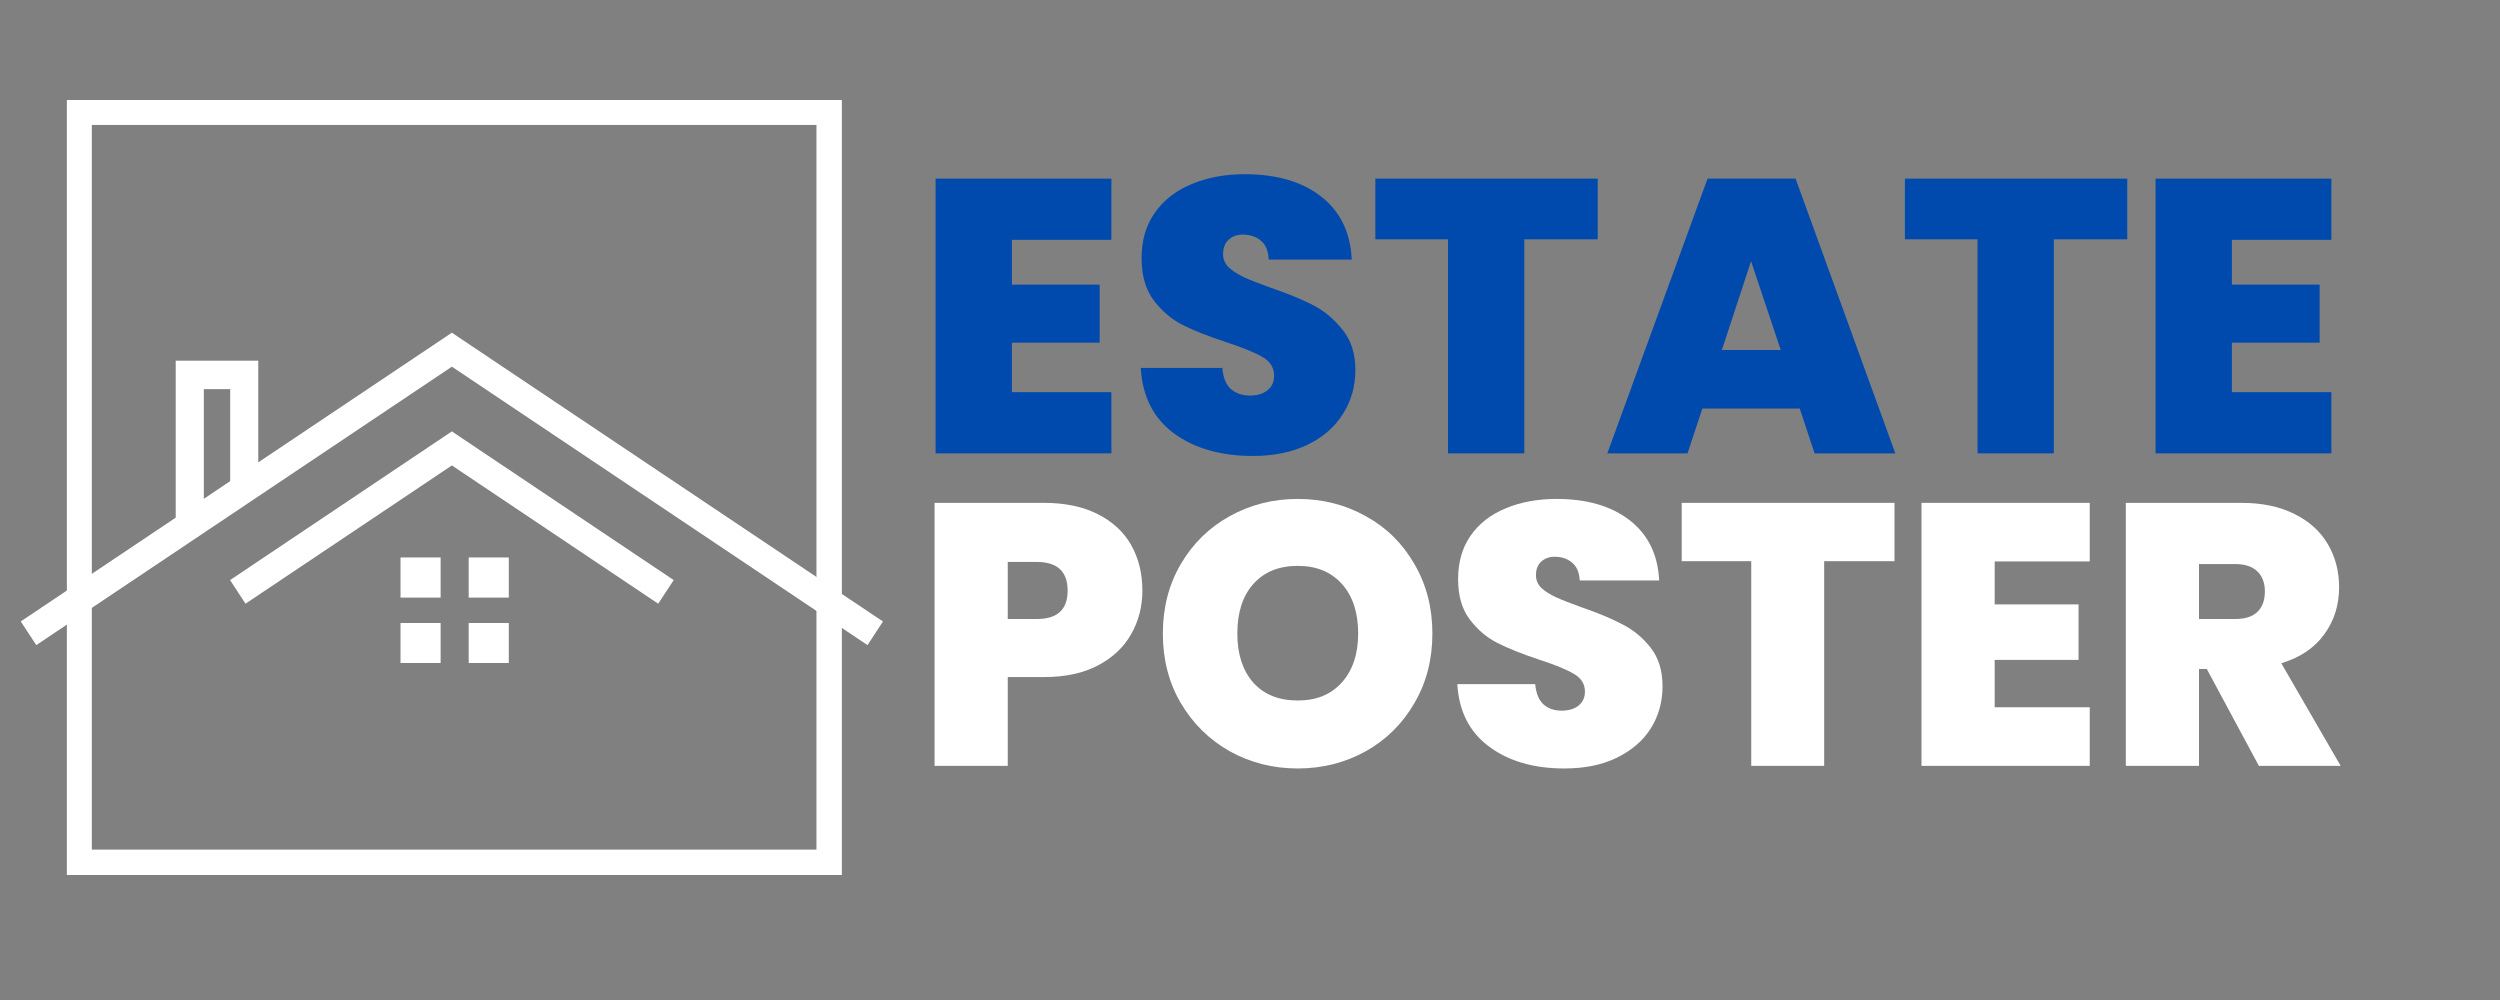 <svg xmlns="http://www.w3.org/2000/svg" xmlns:xlink="http://www.w3.org/1999/xlink" width="200" zoomAndPan="magnify" viewBox="0 0 150 60" height="80" preserveAspectRatio="xMidYMid meet" version="1.0"><rect x="0" y="0" width="150" height="60" fill="#808080" stroke="none"/><defs><g/><clipPath id="ea9b1aa796"><path d="M 4.012 6 L 50.512 6 L 50.512 52.5 L 4.012 52.5 Z M 4.012 6 " clip-rule="nonzero"/></clipPath><clipPath id="a13fa25690"><path d="M 1.234 19.957 L 52.984 19.957 L 52.984 38.707 L 1.234 38.707 Z M 1.234 19.957 " clip-rule="nonzero"/></clipPath><clipPath id="9bdd2e7222"><path d="M 24.031 33.449 L 26.438 33.449 L 26.438 35.855 L 24.031 35.855 Z M 24.031 33.449 " clip-rule="nonzero"/></clipPath><clipPath id="dbafd15177"><path d="M 24.031 37.379 L 26.438 37.379 L 26.438 39.781 L 24.031 39.781 Z M 24.031 37.379 " clip-rule="nonzero"/></clipPath><clipPath id="bb0993b738"><path d="M 28.121 33.449 L 30.527 33.449 L 30.527 35.855 L 28.121 35.855 Z M 28.121 33.449 " clip-rule="nonzero"/></clipPath><clipPath id="0a44c5359f"><path d="M 28.121 37.379 L 30.527 37.379 L 30.527 39.781 L 28.121 39.781 Z M 28.121 37.379 " clip-rule="nonzero"/></clipPath></defs><g clip-path="url(#ea9b1aa796)"><path stroke-linecap="butt" transform="matrix(0.749, 0, 0, 0.749, 4.01, 6)" fill="none" stroke-linejoin="miter" d="M 0.002 -0 L 62.049 -0 L 62.049 62.047 L 0.002 62.047 Z M 0.002 -0 " stroke="#ffffff" stroke-width="4" stroke-opacity="1" stroke-miterlimit="4"/></g><path fill="#ffffff" d="M 13.805 34.805 L 26.648 26.195 L 27.113 25.883 L 27.574 26.195 L 40.422 34.805 L 39.492 36.223 L 27.113 27.926 L 14.73 36.223 Z M 13.805 34.805 " fill-opacity="1" fill-rule="nonzero"/><g clip-path="url(#a13fa25690)"><path fill="#ffffff" d="M 12.23 29.93 L 13.812 28.867 L 13.812 23.348 L 12.23 23.348 Z M 52.051 38.707 L 27.113 22 L 2.176 38.707 L 1.246 37.285 L 10.543 31.059 L 10.543 21.641 L 15.496 21.641 L 15.496 27.742 L 26.648 20.273 L 27.113 19.957 L 27.574 20.273 L 52.977 37.289 Z M 52.051 38.707 " fill-opacity="1" fill-rule="nonzero"/></g><g clip-path="url(#9bdd2e7222)"><path fill="#ffffff" d="M 24.031 33.449 L 26.438 33.449 L 26.438 35.855 L 24.031 35.855 Z M 24.031 33.449 " fill-opacity="1" fill-rule="nonzero"/></g><g clip-path="url(#dbafd15177)"><path fill="#ffffff" d="M 24.031 37.379 L 26.438 37.379 L 26.438 39.781 L 24.031 39.781 Z M 24.031 37.379 " fill-opacity="1" fill-rule="nonzero"/></g><g clip-path="url(#bb0993b738)"><path fill="#ffffff" d="M 28.121 33.449 L 30.527 33.449 L 30.527 35.855 L 28.121 35.855 Z M 28.121 33.449 " fill-opacity="1" fill-rule="nonzero"/></g><g clip-path="url(#0a44c5359f)"><path fill="#ffffff" d="M 28.121 37.379 L 30.527 37.379 L 30.527 39.781 L 28.121 39.781 Z M 28.121 37.379 " fill-opacity="1" fill-rule="nonzero"/></g><g fill="#004aad" fill-opacity="1"><g transform="translate(54.824, 27.202)"><g><path d="M 5.891 -12.812 L 5.891 -10.125 L 11.156 -10.125 L 11.156 -6.641 L 5.891 -6.641 L 5.891 -3.672 L 11.859 -3.672 L 11.859 0 L 1.312 0 L 1.312 -16.484 L 11.859 -16.484 L 11.859 -12.812 Z M 5.891 -12.812 "/></g></g></g><g fill="#004aad" fill-opacity="1"><g transform="translate(67.635, 27.202)"><g><path d="M 7.531 0.156 C 5.613 0.156 4.035 -0.297 2.797 -1.203 C 1.566 -2.117 0.906 -3.426 0.812 -5.125 L 5.703 -5.125 C 5.754 -4.539 5.926 -4.117 6.219 -3.859 C 6.52 -3.598 6.906 -3.469 7.375 -3.469 C 7.789 -3.469 8.133 -3.57 8.406 -3.781 C 8.676 -3.988 8.812 -4.281 8.812 -4.656 C 8.812 -5.133 8.586 -5.504 8.141 -5.766 C 7.691 -6.035 6.957 -6.336 5.938 -6.672 C 4.863 -7.023 3.992 -7.367 3.328 -7.703 C 2.672 -8.035 2.094 -8.523 1.594 -9.172 C 1.102 -9.828 0.859 -10.676 0.859 -11.719 C 0.859 -12.781 1.125 -13.688 1.656 -14.438 C 2.188 -15.195 2.922 -15.77 3.859 -16.156 C 4.797 -16.551 5.859 -16.75 7.047 -16.75 C 8.961 -16.75 10.492 -16.301 11.641 -15.406 C 12.785 -14.508 13.395 -13.25 13.469 -11.625 L 8.484 -11.625 C 8.473 -12.125 8.32 -12.5 8.031 -12.75 C 7.75 -13 7.379 -13.125 6.922 -13.125 C 6.578 -13.125 6.297 -13.02 6.078 -12.812 C 5.859 -12.613 5.75 -12.328 5.75 -11.953 C 5.75 -11.641 5.867 -11.367 6.109 -11.141 C 6.359 -10.922 6.66 -10.727 7.016 -10.562 C 7.379 -10.395 7.91 -10.188 8.609 -9.938 C 9.648 -9.582 10.508 -9.227 11.188 -8.875 C 11.863 -8.52 12.445 -8.023 12.938 -7.391 C 13.438 -6.766 13.688 -5.969 13.688 -5 C 13.688 -4.02 13.438 -3.141 12.938 -2.359 C 12.445 -1.578 11.738 -0.961 10.812 -0.516 C 9.883 -0.066 8.789 0.156 7.531 0.156 Z M 7.531 0.156 "/></g></g></g><g fill="#004aad" fill-opacity="1"><g transform="translate(82.13, 27.202)"><g><path d="M 13.734 -16.484 L 13.734 -12.844 L 9.328 -12.844 L 9.328 0 L 4.75 0 L 4.75 -12.844 L 0.391 -12.844 L 0.391 -16.484 Z M 13.734 -16.484 "/></g></g></g><g fill="#004aad" fill-opacity="1"><g transform="translate(96.251, 27.202)"><g><path d="M 11.734 -2.688 L 5.891 -2.688 L 5 0 L 0.188 0 L 6.203 -16.484 L 11.484 -16.484 L 17.469 0 L 12.625 0 Z M 10.594 -6.203 L 8.812 -11.531 L 7.062 -6.203 Z M 10.594 -6.203 "/></g></g></g><g fill="#004aad" fill-opacity="1"><g transform="translate(113.902, 27.202)"><g><path d="M 13.734 -16.484 L 13.734 -12.844 L 9.328 -12.844 L 9.328 0 L 4.75 0 L 4.75 -12.844 L 0.391 -12.844 L 0.391 -16.484 Z M 13.734 -16.484 "/></g></g></g><g fill="#004aad" fill-opacity="1"><g transform="translate(128.023, 27.202)"><g><path d="M 5.891 -12.812 L 5.891 -10.125 L 11.156 -10.125 L 11.156 -6.641 L 5.891 -6.641 L 5.891 -3.672 L 11.859 -3.672 L 11.859 0 L 1.312 0 L 1.312 -16.484 L 11.859 -16.484 L 11.859 -12.812 Z M 5.891 -12.812 "/></g></g></g><g fill="#ffffff" fill-opacity="1"><g transform="translate(54.824, 45.952)"><g><path d="M 13.719 -10.516 C 13.719 -9.555 13.492 -8.688 13.047 -7.906 C 12.609 -7.125 11.945 -6.5 11.062 -6.031 C 10.176 -5.562 9.094 -5.328 7.812 -5.328 L 5.641 -5.328 L 5.641 0 L 1.25 0 L 1.25 -15.781 L 7.812 -15.781 C 9.07 -15.781 10.145 -15.555 11.031 -15.109 C 11.926 -14.66 12.598 -14.039 13.047 -13.25 C 13.492 -12.457 13.719 -11.547 13.719 -10.516 Z M 7.391 -8.812 C 8.617 -8.812 9.234 -9.379 9.234 -10.516 C 9.234 -11.66 8.617 -12.234 7.391 -12.234 L 5.641 -12.234 L 5.641 -8.812 Z M 7.391 -8.812 "/></g></g></g><g fill="#ffffff" fill-opacity="1"><g transform="translate(69.052, 45.952)"><g><path d="M 8.812 0.156 C 7.332 0.156 5.973 -0.188 4.734 -0.875 C 3.504 -1.57 2.523 -2.535 1.797 -3.766 C 1.078 -4.992 0.719 -6.383 0.719 -7.938 C 0.719 -9.488 1.078 -10.879 1.797 -12.109 C 2.523 -13.348 3.504 -14.305 4.734 -14.984 C 5.973 -15.672 7.332 -16.016 8.812 -16.016 C 10.301 -16.016 11.66 -15.672 12.891 -14.984 C 14.129 -14.305 15.102 -13.348 15.812 -12.109 C 16.531 -10.879 16.891 -9.488 16.891 -7.938 C 16.891 -6.383 16.531 -4.992 15.812 -3.766 C 15.102 -2.535 14.129 -1.57 12.891 -0.875 C 11.648 -0.188 10.289 0.156 8.812 0.156 Z M 8.812 -3.922 C 9.938 -3.922 10.82 -4.285 11.469 -5.016 C 12.113 -5.742 12.438 -6.719 12.438 -7.938 C 12.438 -9.195 12.113 -10.188 11.469 -10.906 C 10.82 -11.633 9.938 -12 8.812 -12 C 7.676 -12 6.785 -11.633 6.141 -10.906 C 5.504 -10.188 5.188 -9.195 5.188 -7.938 C 5.188 -6.707 5.504 -5.727 6.141 -5 C 6.785 -4.281 7.676 -3.922 8.812 -3.922 Z M 8.812 -3.922 "/></g></g></g><g fill="#ffffff" fill-opacity="1"><g transform="translate(86.658, 45.952)"><g><path d="M 7.203 0.156 C 5.367 0.156 3.863 -0.281 2.688 -1.156 C 1.508 -2.031 0.875 -3.281 0.781 -4.906 L 5.453 -4.906 C 5.504 -4.352 5.672 -3.945 5.953 -3.688 C 6.234 -3.438 6.598 -3.312 7.047 -3.312 C 7.453 -3.312 7.785 -3.41 8.047 -3.609 C 8.305 -3.816 8.438 -4.098 8.438 -4.453 C 8.438 -4.91 8.219 -5.266 7.781 -5.516 C 7.352 -5.773 6.656 -6.062 5.688 -6.375 C 4.656 -6.719 3.82 -7.051 3.188 -7.375 C 2.551 -7.695 2 -8.164 1.531 -8.781 C 1.062 -9.395 0.828 -10.203 0.828 -11.203 C 0.828 -12.223 1.078 -13.094 1.578 -13.812 C 2.086 -14.539 2.789 -15.086 3.688 -15.453 C 4.582 -15.828 5.598 -16.016 6.734 -16.016 C 8.566 -16.016 10.031 -15.586 11.125 -14.734 C 12.227 -13.879 12.816 -12.676 12.891 -11.125 L 8.125 -11.125 C 8.102 -11.602 7.953 -11.957 7.672 -12.188 C 7.398 -12.426 7.051 -12.547 6.625 -12.547 C 6.289 -12.547 6.02 -12.445 5.812 -12.25 C 5.602 -12.062 5.5 -11.789 5.5 -11.438 C 5.5 -11.133 5.613 -10.875 5.844 -10.656 C 6.082 -10.445 6.375 -10.266 6.719 -10.109 C 7.062 -9.953 7.566 -9.754 8.234 -9.516 C 9.234 -9.172 10.055 -8.828 10.703 -8.484 C 11.359 -8.148 11.922 -7.68 12.391 -7.078 C 12.859 -6.473 13.094 -5.707 13.094 -4.781 C 13.094 -3.844 12.859 -3 12.391 -2.25 C 11.922 -1.508 11.238 -0.922 10.344 -0.484 C 9.457 -0.055 8.41 0.156 7.203 0.156 Z M 7.203 0.156 "/></g></g></g><g fill="#ffffff" fill-opacity="1"><g transform="translate(100.528, 45.952)"><g><path d="M 13.141 -15.781 L 13.141 -12.281 L 8.922 -12.281 L 8.922 0 L 4.547 0 L 4.547 -12.281 L 0.375 -12.281 L 0.375 -15.781 Z M 13.141 -15.781 "/></g></g></g><g fill="#ffffff" fill-opacity="1"><g transform="translate(114.04, 45.952)"><g><path d="M 5.641 -12.266 L 5.641 -9.688 L 10.672 -9.688 L 10.672 -6.359 L 5.641 -6.359 L 5.641 -3.516 L 11.344 -3.516 L 11.344 0 L 1.25 0 L 1.25 -15.781 L 11.344 -15.781 L 11.344 -12.266 Z M 5.641 -12.266 "/></g></g></g><g fill="#ffffff" fill-opacity="1"><g transform="translate(126.299, 45.952)"><g><path d="M 9.234 0 L 6.109 -5.812 L 5.641 -5.812 L 5.641 0 L 1.25 0 L 1.25 -15.781 L 8.172 -15.781 C 9.43 -15.781 10.5 -15.555 11.375 -15.109 C 12.258 -14.672 12.926 -14.066 13.375 -13.297 C 13.82 -12.535 14.047 -11.676 14.047 -10.719 C 14.047 -9.645 13.75 -8.703 13.156 -7.891 C 12.57 -7.078 11.711 -6.5 10.578 -6.156 L 14.141 0 Z M 5.641 -8.812 L 7.812 -8.812 C 8.406 -8.812 8.848 -8.953 9.141 -9.234 C 9.441 -9.523 9.594 -9.938 9.594 -10.469 C 9.594 -10.977 9.441 -11.379 9.141 -11.672 C 8.836 -11.961 8.395 -12.109 7.812 -12.109 L 5.641 -12.109 Z M 5.641 -8.812 "/></g></g></g></svg>